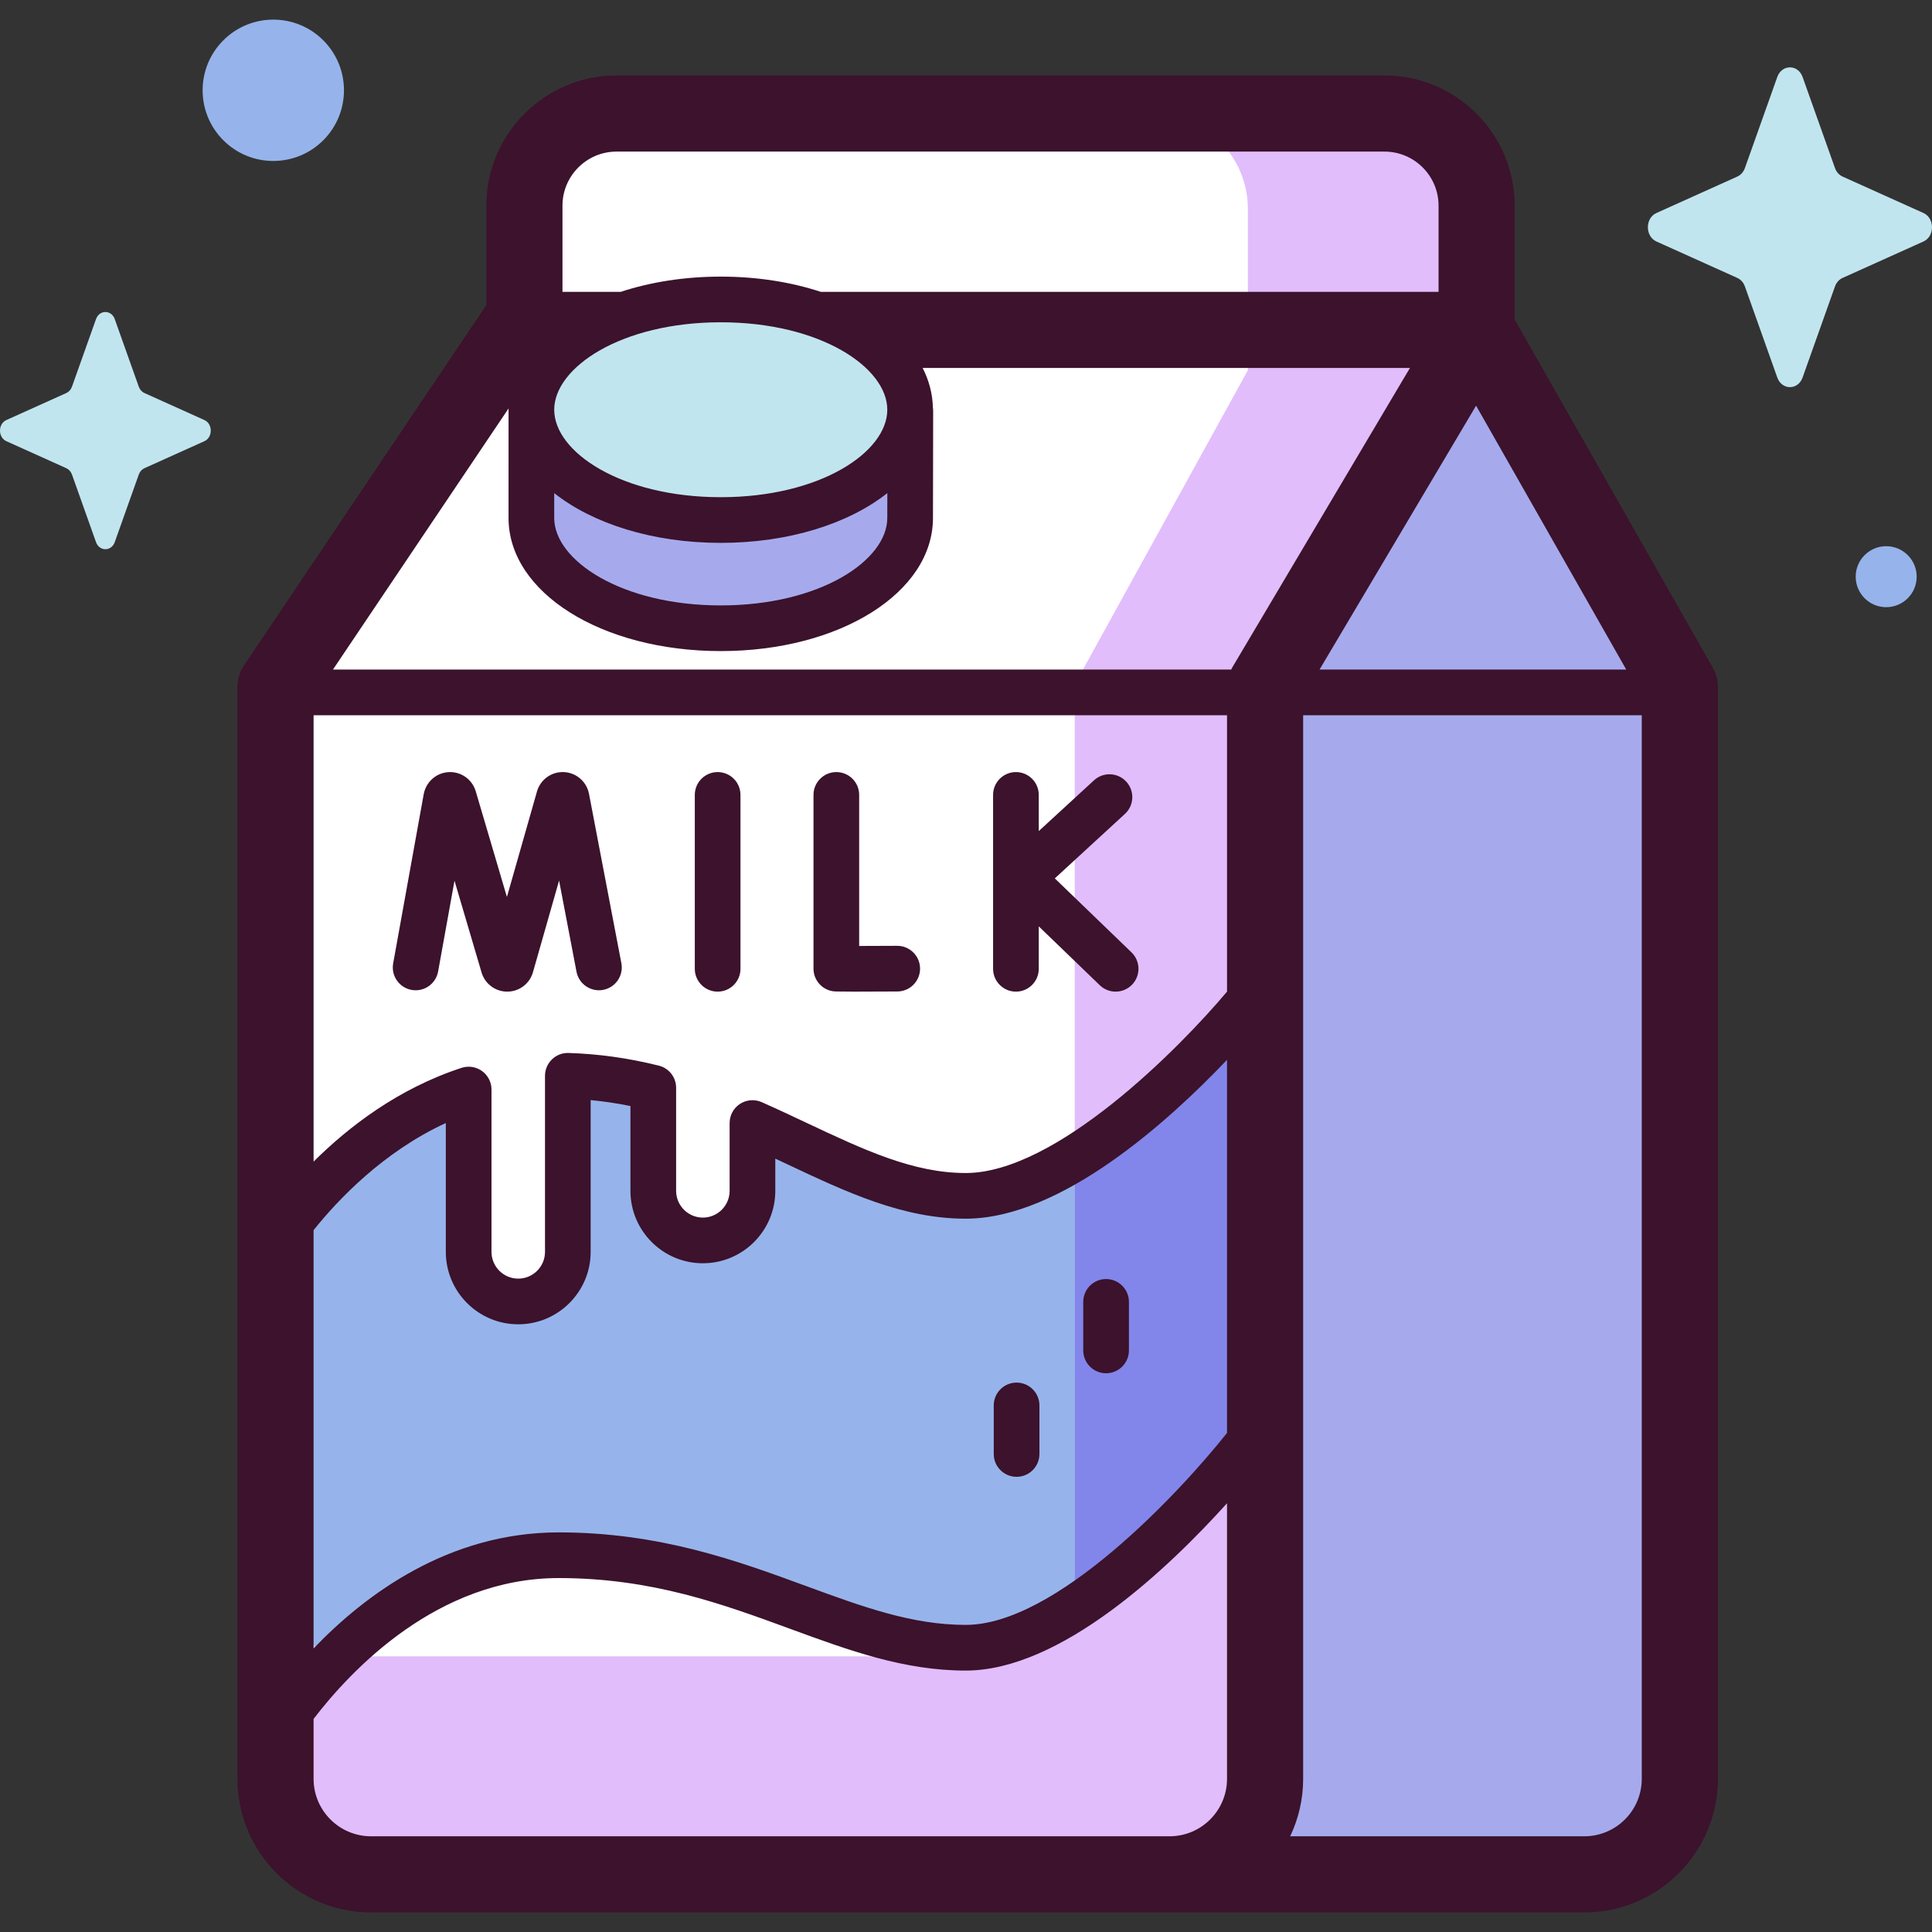 <?xml version="1.0" encoding="UTF-8"?> <svg xmlns="http://www.w3.org/2000/svg" id="Capa_1" height="512" viewBox="0 0 512 512" width="512"><rect x="0" y="0" width="512" height="512" fill="#333333" stroke="none"/><g><g><path d="m391.359 87.432-55.853 94.565v295.578l-25.547 19.146h109.91c13.974 0 25.303-11.328 25.303-25.303v-289.421z" fill="#a6aaed"></path><path d="m391.321 87.496.038-.064h-.038v-32.926c0-13.486-10.933-24.419-24.419-24.419h-203.508c-13.487 0-24.42 10.933-24.42 24.419v32.925h-2.36l-63.596 94.565v289.421c0 13.975 11.329 25.303 25.303 25.303h211.637c13.974 0 25.303-11.329 25.303-25.303v-289.42z" fill="#fff"></path><path d="m72.463 460.257s28.195-48.105 75.592-48.105 74.365 24.516 107.87 24.516 75.73-55.392 75.73-55.392v-116.826s-42.225 52.465-75.73 52.465c-19.129 0-36.399-10.386-56.513-19.301v17.972c0 7.258-5.884 13.142-13.142 13.142s-13.142-5.884-13.142-13.142v-27.313c-7.064-1.751-14.566-2.924-22.645-3.176v46.663c0 7.258-5.884 13.142-13.142 13.142s-13.142-5.884-13.142-13.142v-43.019c-33.113 10.819-51.736 41.672-51.736 41.672" fill="#96b4eb"></path><path d="m396.979 55.369c0-13.963-11.319-25.282-25.283-25.282h-66.278c13.963 0 25.282 11.319 25.282 25.282v42.754l-45.884 83.266v235.837c0 12.003-9.149 21.732-20.436 21.732h-170.925c-11.287 0-20.436-9.73-20.436-21.732v54.191c0 13.975 11.329 25.303 25.303 25.303h211.636c13.975 0 25.303-11.329 25.303-25.303v-289.42l41.288-69.601z" fill="#e1bdfc"></path><path d="m284.816 306.988v110.238c0 3.846-.948 7.451-2.596 10.585 25.881-15.643 49.433-46.536 49.433-46.536v-116.825c.001 0-21.998 27.33-46.837 42.538z" fill="#8286ea"></path><path d="m241.195 137.264c0 16.143-22.469 29.229-50.186 29.229s-50.186-13.086-50.186-29.229l.005-28.577 100.418.227z" fill="#a6aaed"></path><ellipse cx="191.009" cy="108.586" fill="#c1e5ef" rx="50.186" ry="29.229"></ellipse><path d="m477.708 20.408 8.578 24.121c.367 1.033 1.094 1.851 2.012 2.264l21.431 9.655c3.028 1.364 3.028 6.188 0 7.552l-21.431 9.655c-.918.413-1.645 1.232-2.012 2.264l-8.578 24.121c-1.212 3.408-5.498 3.408-6.71 0l-8.578-24.121c-.367-1.033-1.094-1.851-2.012-2.264l-21.431-9.655c-3.028-1.364-3.028-6.188 0-7.552l21.431-9.655c.918-.413 1.645-1.232 2.012-2.264l8.578-24.121c1.213-3.407 5.499-3.407 6.71 0z" fill="#c1e5ef"></path><ellipse cx="72.437" cy="23.924" fill="#96b4eb" rx="18.731" ry="18.731" transform="matrix(.707 -.707 .707 .707 4.3 58.228)"></ellipse><path d="m507.94 152.829c0 4.463-3.618 8.08-8.08 8.08-4.463 0-8.08-3.618-8.08-8.08s3.618-8.08 8.08-8.08c4.463 0 8.08 3.617 8.08 8.08z" fill="#96b4eb"></path><path d="m30.414 84.583 6.363 17.893c.272.766.812 1.373 1.492 1.68l15.897 7.162c2.246 1.012 2.246 4.59 0 5.602l-15.897 7.162c-.681.307-1.22.914-1.492 1.68l-6.363 17.893c-.899 2.528-4.078 2.528-4.977 0l-6.363-17.893c-.272-.766-.812-1.373-1.492-1.68l-15.897-7.162c-2.246-1.012-2.246-4.59 0-5.602l15.897-7.162c.681-.307 1.22-.914 1.492-1.68l6.363-17.893c.899-2.528 4.078-2.528 4.977 0z" fill="#c1e5ef"></path></g><g fill="#3c122c"><path d="m269.405 391.371c-3.342 0-6.052-2.71-6.052-6.052v-12.865c0-3.342 2.71-6.052 6.052-6.052s6.052 2.71 6.052 6.052v12.865c0 3.343-2.71 6.052-6.052 6.052z"></path><path d="m293.124 363.928c-3.342 0-6.052-2.71-6.052-6.052v-12.866c0-3.342 2.71-6.052 6.052-6.052s6.052 2.71 6.052 6.052v12.866c0 3.342-2.71 6.052-6.052 6.052z"></path><path d="m453.937 177.008-52.529-92.312v-30.19c0-19.027-15.48-34.506-34.506-34.506h-203.508c-19.027 0-34.505 15.479-34.505 34.506v26.457c-.225.269-.445.544-.643.839l-63.596 94.565c-1.119 1.664-1.717 3.624-1.717 5.629v289.421c0 19.514 15.876 35.39 35.39 35.39h109.91 101.726 109.91c19.513 0 35.389-15.876 35.389-35.39v-289.42c-.001-1.749-.456-3.468-1.321-4.989zm-62.759-69.5 39.797 69.937h-81.285zm-227.784-67.334h203.508c7.903 0 14.333 6.43 14.333 14.333v22.839h-163.707c-7.859-2.582-16.866-4.04-26.519-4.04s-18.659 1.458-26.519 4.04h-15.428v-22.84c-.001-7.903 6.429-14.332 14.332-14.332zm71.749 68.412c0 11.193-17.734 23.177-44.134 23.177s-44.134-11.984-44.134-23.177 17.734-23.177 44.134-23.177c26.399 0 44.134 11.984 44.134 23.177zm-88.267 22.098c10.22 8.08 26.047 13.183 44.133 13.183 18.093 0 33.926-5.108 44.146-13.193l-.012 6.579v.011c0 11.193-17.734 23.177-44.134 23.177s-44.134-11.984-44.134-23.176zm-12.091-22.456c-.002.12-.014.238-.014.358 0 .042.005.084.005.126l-.005 28.552c0 19.784 24.702 35.281 56.238 35.281 31.535 0 56.238-15.497 56.238-35.281l.051-28.34c.001-.307-.029-.606-.073-.901-.088-3.679-1.029-7.205-2.712-10.505h129.134l-47.061 79.332c-.114.192-.2.396-.3.594h-238.051zm-51.68 217.776c6.463-8.077 18.471-20.756 35.041-28.391v34.147c0 10.584 8.61 19.194 19.194 19.194 10.583 0 19.193-8.611 19.193-19.194v-40.222c3.504.332 7.001.854 10.542 1.573v22.475c0 10.584 8.61 19.194 19.193 19.194 10.584 0 19.194-8.61 19.194-19.194v-8.541c1.049.492 2.089.982 3.121 1.468 15.777 7.432 30.68 14.453 47.34 14.453 25.288 0 53.867-25.913 69.251-42.099v98.875c-12.677 15.979-45.346 50.874-69.251 50.874-14.228 0-27.238-4.773-42.303-10.301-18.16-6.663-38.742-14.215-65.566-14.215-29.176 0-51.287 16.497-64.949 30.757zm242.07-63.212c-12.762 15.187-45.366 48.071-69.251 48.071-13.953 0-27.034-6.163-42.182-13.299-3.833-1.806-7.797-3.673-11.879-5.482-1.871-.829-4.035-.656-5.753.46-1.716 1.116-2.751 3.025-2.751 5.073v17.972c0 3.909-3.181 7.09-7.09 7.09-3.908 0-7.089-3.181-7.089-7.09v-27.313c0-2.782-1.896-5.205-4.596-5.874-8.094-2.006-15.916-3.102-23.913-3.351-1.659-.056-3.225.564-4.4 1.704-1.176 1.14-1.84 2.708-1.84 4.346v46.662c0 3.91-3.181 7.09-7.089 7.09-3.91 0-7.09-3.181-7.09-7.09v-43.019c0-1.939-.929-3.761-2.499-4.899-1.57-1.139-3.59-1.456-5.432-.853-16.775 5.481-29.954 15.635-39.214 24.847v-118.288h242.07v73.243zm-116.943 223.843h-109.91c-8.39 0-15.217-6.826-15.217-15.217v-15.891c9.889-12.909 32.839-37.323 64.949-37.323 24.674 0 43.342 6.85 61.397 13.474 15.477 5.678 30.094 11.042 46.473 11.042 25.304 0 53.838-27.246 69.251-44.342v73.04c0 8.391-6.826 15.217-15.217 15.217zm211.636 0h-77.964c2.206-4.612 3.444-9.772 3.444-15.217v-281.869h89.736v281.869c0 8.39-6.825 15.217-15.216 15.217z"></path><path d="m134.421 262.794c-3.053 0-5.752-1.939-6.724-4.836-.024-.07-.046-.141-.067-.213l-7.182-24.344-4.342 24.056c-.594 3.289-3.739 5.472-7.03 4.881-3.29-.594-5.475-3.742-4.881-7.031l8.099-44.874c.623-3.234 3.293-5.592 6.506-5.806 3.234-.218 6.171 1.768 7.196 4.818.024.071.046.143.068.215l8.275 28.049 7.978-27.989c.021-.071.042-.142.065-.213.996-3.06 3.925-5.078 7.147-4.888 3.213.182 5.905 2.511 6.548 5.664l8.593 44.962c.628 3.283-1.526 6.453-4.809 7.081-3.271.623-6.452-1.525-7.08-4.808l-4.617-24.159-6.933 24.322c-.021.071-.042.141-.065.212-.949 2.917-3.645 4.886-6.713 4.9-.009.001-.021.001-.032.001z"></path><path d="m226.48 262.797c-5.111 0-5.428-.054-5.863-.129-2.906-.497-5.031-3.017-5.031-5.965v-46.043c0-3.342 2.71-6.052 6.052-6.052s6.052 2.71 6.052 6.052v40.028c3.131-.005 6.981-.02 10.05-.037h.035c3.326 0 6.032 2.687 6.051 6.018.019 3.343-2.676 6.067-6.018 6.086-5.265.029-8.856.042-11.328.042z"></path><path d="m299.857 252.387-20.324-19.608 18.582-17.081c2.461-2.262 2.622-6.09.36-8.551-2.261-2.46-6.09-2.623-8.551-.36l-14.641 13.458v-9.584c0-3.342-2.71-6.052-6.052-6.052s-6.052 2.71-6.052 6.052v46.081c0 3.342 2.71 6.052 6.052 6.052s6.052-2.71 6.052-6.052v-11.246l16.17 15.601c1.174 1.133 2.689 1.697 4.201 1.697 1.586 0 3.169-.619 4.357-1.85 2.32-2.405 2.251-6.236-.154-8.557z"></path><path d="m190.182 262.794c-3.342 0-6.052-2.71-6.052-6.052v-46.081c0-3.342 2.71-6.052 6.052-6.052s6.052 2.71 6.052 6.052v46.081c0 3.342-2.71 6.052-6.052 6.052z"></path></g></g></svg> 